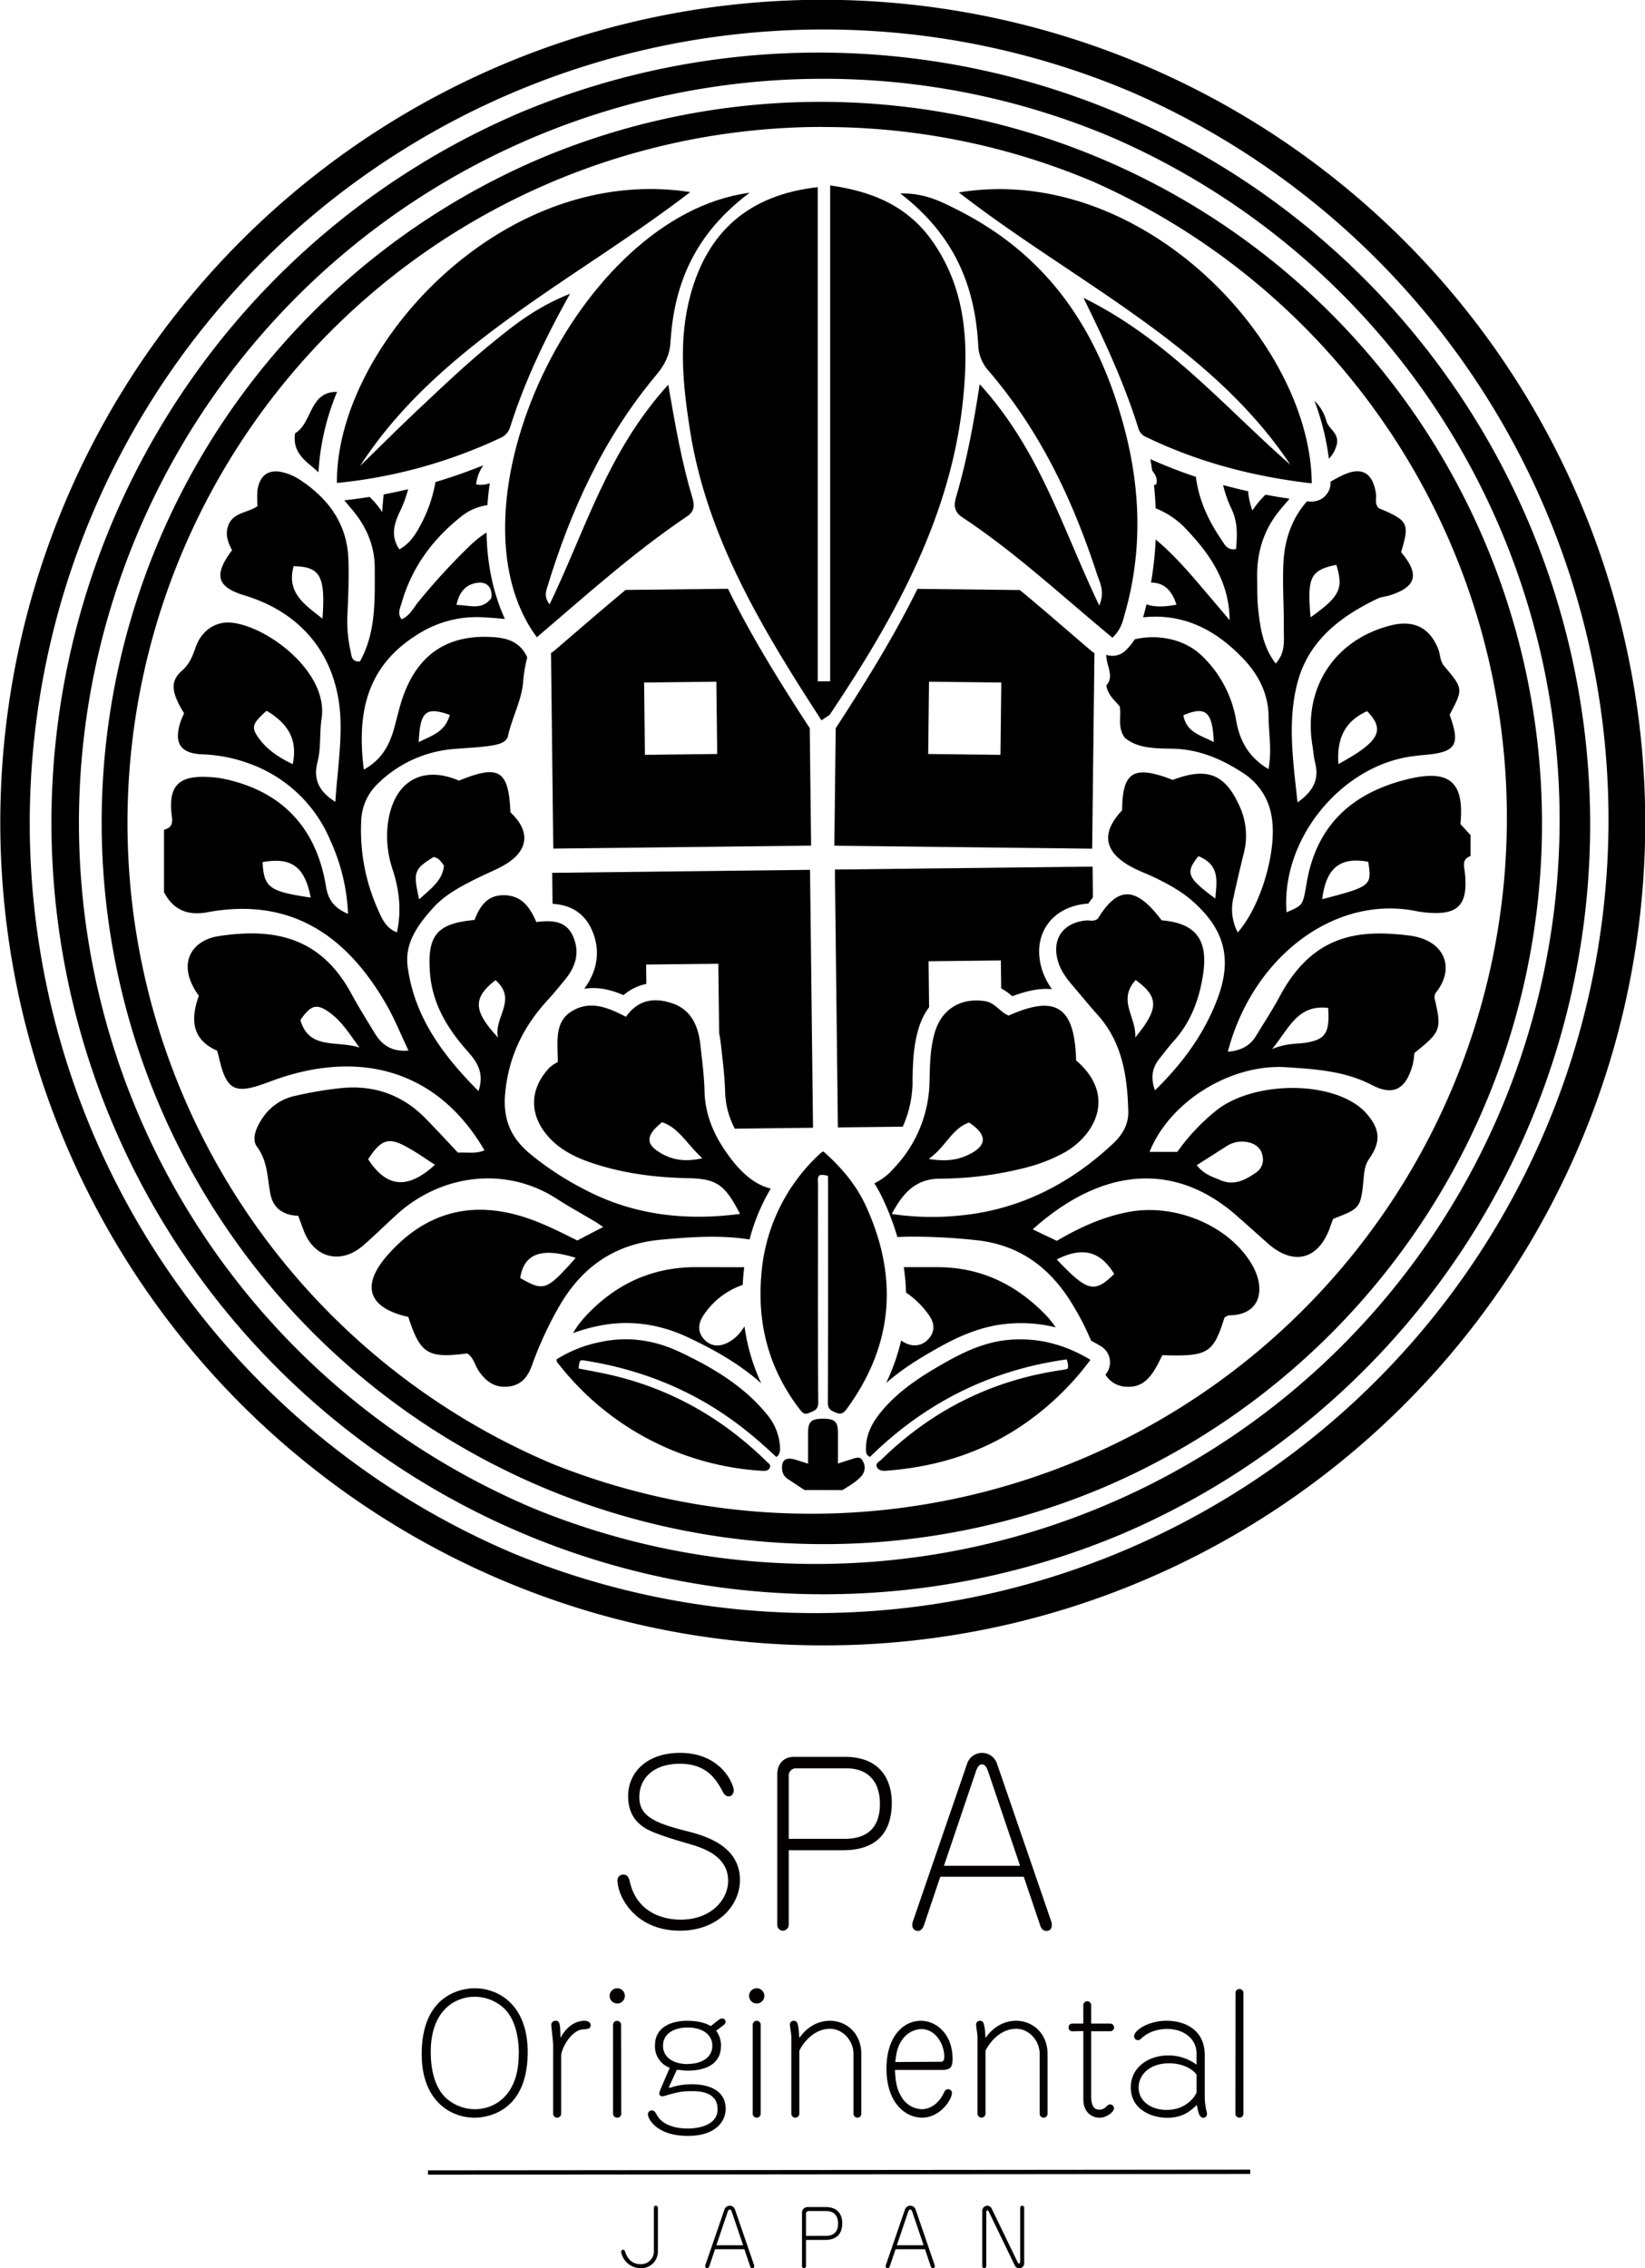 <svg xmlns="http://www.w3.org/2000/svg" viewBox="0 0 626.56 863.75"><defs><style>.cls-1{fill:#040000;}.cls-2{fill:none;stroke:#000;stroke-miterlimit:10;stroke-width:1.65px;}</style></defs><title>アセット 3</title><g id="レイヤー_2" data-name="レイヤー 2"><g id="レイヤー_1-2" data-name="レイヤー 1"><path class="cls-1" d="M279.48,681.82c0,.5-.33,2.22-1.89,2.22-1.23,0-1.81-.82-2.38-1.89-2.63-5-6.33-10.51-16.26-10.51s-15.44,5.42-15.44,12.73c0,7.14,5.75,9.77,17.33,12.73,6.89,1.72,21,5.34,21,18.8,0,9.78-8.54,19.3-22.83,19.3-17.41,0-23.82-13.38-23.82-19.13a2.14,2.14,0,0,1,2.14-2.22c1.64,0,2.13.9,2.63,3C243.1,729.7,254.76,731,259.19,731c11.91,0,18.15-7.8,18.15-14.78,0-9.77-10.18-12.64-14.61-14-15.28-4.35-17.17-6-19-7.55S239.24,690,239.24,684c0-9,7-16.51,19.87-16.51C274.71,667.53,279.48,679.44,279.48,681.82Z"/><path class="cls-1" d="M300.42,733a2.28,2.28,0,0,1-2.31,2.21,2.2,2.2,0,0,1-2.05-2.21V675.58c0-3.86,2.47-6.57,6.24-6.57h19.47c15,0,17.9,10.6,17.9,17.41,0,11.91-6.32,18.15-18.56,18.15H300.42Zm21.27-32.77c7.39,0,13.46-3.12,13.46-13.31,0-8.37-4.35-13.55-12.89-13.55H303.12a2.75,2.75,0,0,0-2.7,2.8v24.06Z"/><path class="cls-1" d="M358.14,714.67,352,732.9c-.24.66-.82,2.39-2.38,2.39a2.09,2.09,0,0,1-2.13-2.22,3.7,3.7,0,0,1,.16-1.23l20.7-60.2a6,6,0,0,1,11.41,0l20.7,60.2a3.06,3.06,0,0,1,.16,1.15c0,1.15-.49,2.3-2.05,2.3s-2.14-1.32-2.47-2.39l-6.16-18.23Zm30.39-4.19L376.37,674.6c-.9-2.55-1.72-2.71-2.38-2.71-.9,0-1.64.74-2.3,2.71l-12.15,35.88Z"/><path class="cls-1" d="M160.62,782.25c0-23.09,15.61-25.12,20.15-25.12,9.21,0,20.22,6.4,20.22,24.28,0,23.2-15.91,25-20.22,25C171.27,806.4,160.62,799.65,160.62,782.25Zm37-.06c0-3.83-.48-12.5-5.62-17.41a16.51,16.51,0,0,0-11.19-4.42c-7.29,0-16.74,5-16.74,21,0,4.42.6,12.44,5.62,17.4a16.69,16.69,0,0,0,11.12,4.43C188.37,803.18,197.58,798,197.58,782.19Z"/><path class="cls-1" d="M213.73,804.85a1.5,1.5,0,0,1-1.56,1.55,1.52,1.52,0,0,1-1.49-1.55V778.66c0-1.2-.72-7.18-.72-7.6a1.63,1.63,0,0,1,1.74-1.55c1.67,0,1.67,1.73,1.79,6.52,2-3.83,5.32-6.52,9.15-6.52,1,0,2.33.42,2.33,1.73s-1.13,1.44-3.05,1.56c-4.3.36-8.19,7.17-8.19,10.22Z"/><path class="cls-1" d="M238,760a2.9,2.9,0,1,1-2.87-2.87A2.88,2.88,0,0,1,238,760Zm-1.37,44.91A1.49,1.49,0,0,1,235,806.4a1.55,1.55,0,0,1-1.5-1.49V771.06a1.53,1.53,0,1,1,3.06,0Z"/><path class="cls-1" d="M254.87,794.56c-.11.3-.11.48.18.48a8.57,8.57,0,0,0,1.26-.36,25.4,25.4,0,0,1,6.94-1c2.15,0,13.15,0,13.15,9.45,0,4.12-3.23,10.22-14.41,10.22-11.6,0-15.19-6.28-15.19-8.19a1.39,1.39,0,0,1,1.44-1.5c1,0,1.37.66,2,1.8,2.81,5,10.17,5.08,11.66,5.08,4.31,0,11.42-1.31,11.42-7.35,0-6.88-7.41-6.88-10-6.88-3.35,0-4.91.3-9.15,1.49a7.78,7.78,0,0,1-2,.48,1.1,1.1,0,0,1-1.07-1.19,16.35,16.35,0,0,1,.95-2.58l3.05-7.11a8.59,8.59,0,0,1-5.62-8.49c0-7.48,6.94-9.39,12.26-9.39,1.26,0,5.56,0,9,2l3.11-2.45a2.09,2.09,0,0,1,1.2-.42,1.22,1.22,0,0,1,1.31,1.08,1.53,1.53,0,0,1-.6,1.31l-3,2.28a9,9,0,0,1,1.85,5.68c0,8.79-9,9.5-12.86,9.5-.66,0-3.41-.29-3.94-.35Zm7.06-8.61c5.38,0,9.39-2.51,9.39-6.93s-4-6.94-9.39-6.94-9.39,2.45-9.39,6.94S256.55,786,261.93,786Z"/><path class="cls-1" d="M291.12,760a2.9,2.9,0,1,1-2.87-2.87A2.88,2.88,0,0,1,291.12,760Zm-1.38,44.91a1.49,1.49,0,0,1-1.55,1.49,1.55,1.55,0,0,1-1.5-1.49V771.06a1.55,1.55,0,0,1,1.56-1.55,1.53,1.53,0,0,1,1.49,1.55Z"/><path class="cls-1" d="M328.07,804.91a1.48,1.48,0,0,1-1.55,1.49,1.5,1.5,0,0,1-1.44-1.49V782.19c0-5.33-4.24-9.63-8.91-9.63-7.65,0-11.72,8.13-11.72,8.43v23.92a1.52,1.52,0,0,1-1.55,1.49,1.55,1.55,0,0,1-1.5-1.49V775.43c0-.66-.53-3.83-.53-4.49a1.41,1.41,0,0,1,1.43-1.43c1.26,0,1.5.9,1.73,2.21s.3,2.39.42,4.37c4.55-6.58,10.47-6.58,11.72-6.58,5.93,0,11.9,4.48,11.9,12.68Z"/><path class="cls-1" d="M340.88,788.23c.18,3.34.35,6.75,2.45,10.22a9.3,9.3,0,0,0,7.77,4.73c2.87,0,6.28-1.8,8.37-6.16.36-.84.78-1.44,1.68-1.44a1.41,1.41,0,0,1,1.43,1.44c0,2.39-4.36,9.38-11.42,9.38-6.22,0-13.51-5.56-13.51-18.65,0-12.5,6.63-18.24,13.09-18.24,5.74,0,12.08,4.9,12.08,14.53,0,3.77-1.25,4.19-4.78,4.19Zm17.58-3.11c.77,0,1.19-.54,1.19-2,0-4.78-3.35-10.46-8.79-10.46a9.35,9.35,0,0,0-7.17,4c-1.86,2.63-2.28,5-2.69,8.55Z"/><path class="cls-1" d="M399,804.91a1.5,1.5,0,0,1-3,0V782.19c0-5.33-4.25-9.63-8.92-9.63-7.65,0-11.72,8.13-11.72,8.43v23.92a1.52,1.52,0,0,1-1.55,1.49,1.55,1.55,0,0,1-1.5-1.49V775.43c0-.66-.53-3.83-.53-4.49a1.41,1.41,0,0,1,1.43-1.43c1.26,0,1.5.9,1.74,2.21s.3,2.39.41,4.37c4.55-6.58,10.47-6.58,11.72-6.58C393,769.51,399,774,399,782.19Z"/><path class="cls-1" d="M408.34,773.52A1.42,1.42,0,0,1,407,772a1.44,1.44,0,0,1,1.38-1.43h4.24v-7a1.5,1.5,0,1,1,3,0v7h7.36a1.47,1.47,0,0,1,0,2.93h-7.36v24.87c0,4.13,1.56,5,3.11,5a3.64,3.64,0,0,0,2.69-1.25c.6-.54.84-.78,1.38-.78a1.53,1.53,0,0,1,1.49,1.62c0,1.13-2.63,3.46-5.5,3.46-2.69,0-6.16-1.85-6.16-7v-26Z"/><path class="cls-1" d="M455.76,782c0-5.5-4.72-9.39-11.24-9.39-1.56,0-6.34.3-9.75,3.59a2.2,2.2,0,0,1-1.37.71,1.49,1.49,0,0,1-1.44-1.49c0-2.33,5.5-5.92,12.44-5.92,6.58,0,14.47,3.23,14.47,13v16a26,26,0,0,0,.6,5.14,3.45,3.45,0,0,1,.24,1.26,1.39,1.39,0,0,1-1.32,1.55c-1.43,0-2-1.67-2.51-4.9-2.39,2.21-5.2,4.9-11.36,4.9-5.74,0-13.82-3.05-13.82-11.6,0-7.59,6.76-12.14,14.18-12.14a17.8,17.8,0,0,1,10.88,3.53Zm0,8.25c0-.78-3.65-4.55-10.46-4.55-7.54,0-11.61,4.49-11.61,9.21,0,5.39,5,8.55,10.65,8.55,8.13,0,11.36-6.09,11.42-6.75Z"/><path class="cls-1" d="M470.6,758.63a1.53,1.53,0,0,1,3,0v46.28a1.51,1.51,0,0,1-1.5,1.49,1.48,1.48,0,0,1-1.55-1.49Z"/><line class="cls-2" x1="163.02" y1="827.29" x2="476.2" y2="827.02"/><path class="cls-1" d="M249.05,840.7a.76.76,0,0,1,.78-.78.8.8,0,0,1,.75.78v16.44a6.34,6.34,0,0,1-6.64,6.58,7.57,7.57,0,0,1-7.37-6.24.78.78,0,0,1,.78-.78c.49,0,.61.35.7.61.4,1.16,1.67,4.88,5.83,4.88a4.89,4.89,0,0,0,5.17-5.11Z"/><path class="cls-1" d="M272.36,856.5l-2.17,6.41c-.08.24-.28.84-.83.84a.73.73,0,0,1-.75-.78,1.45,1.45,0,0,1,.05-.43l7.28-21.17a2.21,2.21,0,0,1,2-1.45,2.17,2.17,0,0,1,2,1.45l7.28,21.17a1.18,1.18,0,0,1,.05.4c0,.41-.17.81-.72.81s-.75-.46-.86-.84l-2.17-6.41ZM283.05,855l-4.28-12.62c-.31-.9-.6-1-.83-1s-.58.26-.81,1L272.85,855Z"/><path class="cls-1" d="M307,862.94a.8.8,0,0,1-.81.78.77.77,0,0,1-.72-.78V842.75a2.14,2.14,0,0,1,2.19-2.31h6.85c5.28,0,6.29,3.73,6.29,6.13,0,4.18-2.22,6.38-6.53,6.38H307Zm7.48-11.52c2.6,0,4.73-1.1,4.73-4.68,0-3-1.53-4.77-4.53-4.77h-6.73a1,1,0,0,0-.95,1v8.46Z"/><path class="cls-1" d="M341.11,856.5l-2.17,6.41c-.09.24-.29.84-.84.84a.73.73,0,0,1-.75-.78,1.22,1.22,0,0,1,.06-.43l7.28-21.17a2.2,2.2,0,0,1,2-1.45,2.17,2.17,0,0,1,2.05,1.45L356,862.54a1,1,0,0,1,.06.4c0,.41-.17.81-.72.81s-.75-.46-.87-.84l-2.16-6.41ZM351.8,855l-4.28-12.62c-.32-.9-.61-1-.84-1s-.58.26-.81,1L341.6,855Z"/><path class="cls-1" d="M374.12,842.09a2,2,0,0,1,1.94-2.17,1.94,1.94,0,0,1,1.73,1.24l9.85,20.37c.12.23.26.43.49.43s.44-.23.44-.72V840.7a.78.78,0,0,1,.75-.78.76.76,0,0,1,.78.78v20.86a1.9,1.9,0,0,1-3.67.92l-9.85-20.36c-.12-.23-.26-.44-.49-.44s-.43.35-.43.73v20.53a.79.79,0,0,1-.76.78.76.76,0,0,1-.78-.78Z"/><path d="M312.89,274.3c-22.69-34.89-43.7-69.92-50.05-110.28-2.72-17.26-4.54-34.52.16-51.75,6.58-24.16,22.3-38.07,48.46-41V259.45l4.74,0V70.62C335,73.2,347.46,80.29,355.93,93c12.09,18.07,12.95,37.87,11,58-4.22,44.43-25.5,83.34-50.73,120.92C315.74,272.6,314.66,273,312.89,274.3Z"/><path d="M285.52,73.4c-21.39,16-28.82,35.34-30.14,56.95-.29,4.73-2.1,8.48-5.28,12.27-20.44,24.37-32.82,52-41.69,81.08-.55,1.81-1.15,3.69.92,6.45,13.63-28.2,21.93-58.08,45.2-83.66,2.71,15.81,5.17,29.64,9.22,43.17.78,2.61.86,5-2,6.93-20.56,13.85-38.62,30.19-57.27,46.08C167.89,193.31,219.94,82,285.52,73.4Z"/><path d="M423.71,242.82C404.53,227,387,210.55,366.55,197c-3.22-2.13-3.27-4.68-2.4-7.69,4-13.61,6.62-27.45,9-43,23.08,25.27,31.54,55.13,45.55,84.27,2.29-5.48.07-9-1-12.34-9.07-27.65-21.36-54-41.27-77.16a15.46,15.46,0,0,1-3.85-9.78c-1.22-22-8.76-41.6-29.7-57.64,9.38-.18,15.51,3.09,21.48,6.08C401,98.06,418.85,128,428.13,162.56c6.28,23.36,7.11,47.14.41,70.75C427.67,236.36,427.18,239.58,423.71,242.82Z"/><path d="M499.63,184.06c-22.72-2.61-43.95-8.28-63.8-18a5.3,5.3,0,0,1-2.27-3.06c-5.31-17-12.81-33.22-20.89-49.59,32.08,15.8,53.59,41.47,78.81,63.57-30.36-45.74-83.21-70.22-126.27-103.7C434.83,61.85,499.25,130.22,499.63,184.06Z"/><path d="M262.89,73.15C219.52,106.52,167,131.21,137.12,177.47c7.77-7.56,15.41-15.21,23.34-22.63,8.5-8,16.94-16,26-23.44,8.59-7,17.25-14.22,30.67-19.53-10,17.81-17.5,34-22.88,50.94a6.6,6.6,0,0,1-3.05,3.67,189.7,189.7,0,0,1-62.86,17.43C127.81,132.36,191.14,62.07,262.89,73.15Z"/><path d="M306.42,567.39c-2.07-1.36-4.15-2.71-6.2-4.09a4.69,4.69,0,0,1-2.29-3.44c-.45-3.62,1.16-5.07,4.66-4.11,1.61.44,3.2,1,5.19,1.61,0-4.1,0-7.9,0-11.7,0-4.29,1.18-5.4,5.66-5.41s5.72,1.08,5.73,5.29v11.79c1.91-.62,3.5-1.15,5.1-1.65s3.3-1.32,4.29.56a4.87,4.87,0,0,1-.59,6c-2,2.19-4.62,3.59-7.07,5.19Z"/><path d="M315.38,447.79a6.36,6.36,0,0,0-3.28-.27c-.89,1.09-.52,2.3-.52,3.41,0,27.71-.09,55.42.07,83.12,0,2.93-1.63,3.17-3.49,4s-2.7-.27-3.65-1.51c-11.6-15.19-16.2-32.33-14.5-51.32a69.67,69.67,0,0,1,21.92-45.52c.32-.31.65-.62,1-.9a3.71,3.71,0,0,1,.72-.31c6.54,5.78,12.28,12.41,16,20.4,12.58,27.16,10.76,53.14-7.11,77.59-1.15,1.57-2.15,2.29-4.16,1.45-1.84-.77-3.07-1.29-3.05-3.82.12-27.7.07-55.41.07-83.12Z"/><path d="M415.33,517.82a107.31,107.31,0,0,1-27.7,26.1c-15.28,9.88-32.16,14.83-50.21,16.13-1.48.11-2.81-.12-3.45-1.44s.9-2,1.64-2.7c19.4-19,42.48-30.5,69.39-34.29.52-.07,1-.22,1.59-.34.48-1.18.14-2.26-.3-3.62-29.14,4.05-54,16.57-74.92,37.13-1.57-.67-1.52-2-1.53-3.19,0-5.19,2.2-9.52,5.32-13.43,6.83-8.55,15.9-14.28,25.27-19.56,7.2-4.06,14.73-7.44,23-8.31C394.84,509.11,405.39,511.81,415.33,517.82Z"/><path d="M211.94,517.68A49,49,0,0,1,228.85,511c10.55-2.24,20.62-.65,30.26,3.92,12.26,5.82,23.86,12.65,32.68,23.29a21.29,21.29,0,0,1,5.3,12.63c.06,1.43.13,2.86-1.37,4-4.51-4.19-9.08-8.28-14-12-17.5-13.32-37.24-21.3-58.89-24.73-2.06-.32-2.11-.22-2.45,3,3.81.76,7.65,1.44,11.46,2.29,23.28,5.22,43.23,16.5,60.19,33.18.64.64,1.78,1.18,1.14,2.41s-1.93,1.14-3.08,1.08a106.4,106.4,0,0,1-77.3-40.62A2.58,2.58,0,0,1,211.94,517.68Z"/><path d="M313.28,588A274.83,274.83,0,0,1,206.33,60.12a274.83,274.83,0,0,1,213.9,506.33A273,273,0,0,1,313.28,588Zm0-539.67a265,265,0,0,0-103.11,509A265,265,0,0,0,416.4,69.19,263.14,263.14,0,0,0,313.28,48.37Z"/><path d="M313.28,607.09A293.89,293.89,0,0,1,198.92,42.56,293.89,293.89,0,0,1,427.65,584,292.06,292.06,0,0,1,313.28,607.09Zm0-577.09A283.35,283.35,0,0,0,203,574.3a283.35,283.35,0,0,0,220.53-522A281.52,281.52,0,0,0,313.28,30Z"/><path d="M313.28,626.56A313.36,313.36,0,0,1,191.34,24.62,313.36,313.36,0,0,1,435.23,601.94,311.32,311.32,0,0,1,313.28,626.56Zm0-615.33A302.13,302.13,0,0,0,195.71,591.6,302.13,302.13,0,0,0,430.85,35,300.11,300.11,0,0,0,313.28,11.23Z"/><path d="M277.28,224.2l-39,.45c-6,5-11.88,10-17.68,15-3.12,2.68-6.34,5.45-9.53,8.17a7.12,7.12,0,0,1-1.2.83l.87,74.49,98.2-1.13-.52-44.73C297.55,260.61,286.3,242.63,277.28,224.2Zm-31.95,35.71,27.52-.32.32,27.53-27.53.32Z"/><path d="M308.53,331.23l-98.2,1.14.13,11.81c5.2.29,11.57,2.25,15,10,2.33,5.32,3.61,13.4-2.92,22.35,5.57-.91,10.74.6,14.94,2.41a19.51,19.51,0,0,1,8.71-4.27l-.09-7.38L273.6,367l.31,26.46a40.49,40.49,0,0,1,.65,4.08l.36,3.2c.56,4.9,1.14,10,1.27,15.14a31.72,31.72,0,0,0,3.7,13.92l29.78-.35Z"/><path d="M347.55,411.59c.14-6.46.3-13.13,2.33-19.93a25.87,25.87,0,0,1,4-8.11l-.2-17.5,27.53-.32.12,10.65a22.29,22.29,0,0,1,4.27,3c4.59-1.78,10-3.23,15.07-2.69a27.49,27.49,0,0,1-3.63-7c-2.07-6.22-1.55-12.26,1.47-17s8.24-7.75,14.74-8.5a10.91,10.91,0,0,1,1.24-.07c.55-.79,1.14-1.59,1.78-2.37L416.16,330,318,331.12l1.14,98.2,24.7-.28a42.27,42.27,0,0,0,3.74-16.84Z"/><path d="M318.31,277.32l-.52,44.73,98.2,1.13.87-74.49a7.12,7.12,0,0,1-1.2-.83c-3.2-2.72-6.42-5.49-9.53-8.17-5.8-5-11.68-10.06-17.69-15l-39-.45C340.41,242.63,329.16,260.61,318.31,277.32Zm62.75,10.12-27.52-.32.31-27.53,27.53.32Z"/><path d="M506.16,174.69a11.68,11.68,0,0,0,3.06-5.73c.76-4-3.1-5.64-3.93-8.4a17.63,17.63,0,0,0-4.64-8A98.21,98.21,0,0,1,506.16,174.69Z"/><path d="M118.36,177.28c1,.83,2,1.7,2.94,2.59a92.83,92.83,0,0,1,7.09-30.63c-10.58-.23-9.41,11.9-16,15.75C111.47,171,114.74,174.31,118.36,177.28Z"/><path d="M357,482.54H344.24a77.47,77.47,0,0,1,.84,9.65,33.88,33.88,0,0,1,8.45,8.19c2.35,3.11,3,6.59-.15,9.79-2.62,2.65-6.52,2.94-10.15.27a79,79,0,0,1-5.7,16.2c6.33-5.56,13.29-9.72,19.64-13.3,6.57-3.7,15.45-8.1,25.8-9.18a55.59,55.59,0,0,1,19.13,1.29,36.47,36.47,0,0,0-4.48-5.42C386.31,488.69,373,482.52,357,482.54Z"/><path d="M265.05,482.53c-16.84,0-30.74,6.52-42.08,18.77a35.36,35.36,0,0,0-4.72,6.36,64.64,64.64,0,0,1,9.36-2.69c11.65-2.47,23.36-1,34.8,4.46,8.91,4.23,18.79,9.52,27.53,17.34a76,76,0,0,1-6.37-21.69c-.4.62-.82,1.23-1.25,1.83a15.12,15.12,0,0,1-4.32,3.92c-3.4,2.06-7,2.23-9.87-.88-2.57-2.78-2.19-6.13-.19-9.07a29.25,29.25,0,0,1,14.95-11.59c.06-1.24.14-2.49.26-3.74.09-1,.2-2,.32-3C277.29,482.54,271.17,482.55,265.05,482.53Z"/><path d="M556.25,313.79c1.57-15.83-4-20.86-19.54-17.21-21.15,5-35.2,17.22-39,39.55-1.56,9.1-1.43,8.46-7.67,11.28-2.22-27.59,20.59-55.83,48-59.43,1.31-.17,2.62-.34,3.94-.45,12.63-1,14.4-3.66,10.16-15.35,5.19-9.83,5.26-9.89-2.08-18.54-1.67-2-1.4-4.31-2.23-6.41-3.24-8.25-9.37-11.29-18.15-9.06-21.35,5.43-33.33,23.73-29.82,45.53.37,2.28.53,4.61,1.08,6.85,1.51,6.13-.57,10.67-6.73,15-1.7-15.92-3.94-31,.05-45.87,4.25-15.76,16.33-25,30.46-31.73,1.46-.7,3.21-.77,4.77-1.28,10.06-3.26,11.26-8,4.17-16.41,3.3-10.92,2.78-12-8.41-16.71-1.78-1.53-.9-3.66-1.17-5.54-1.11-7.73-5.2-10.49-12.42-7.16a47.68,47.68,0,0,0-4.87,2.59v.36a7.11,7.11,0,0,1-7.13,7.18,7.32,7.32,0,0,1-.81,0l-1-.12c-5.43,6.13-8.5,13.91-9,23.28-.43,8.55.23,17.16.14,25.74,0,4.19.64,8.66-3.1,12.79C481,246.29,480,239,479.2,231.76c-.41-3.93-.31-7.91-.37-11.87-.15-9.57,2.47-18.13,8.68-25.66q1.8-2.19,3.69-4.32-4.67-.69-9.18-1.53a36.67,36.67,0,0,0-5,6,27.71,27.71,0,0,1-1.63-7.32q-4.85-1.08-9.53-2.35a45.8,45.8,0,0,0,3.22,9.11c2.44,5.16,2.15,10.1,1.71,15.26-3.47.64-4.43-1.93-5.6-3.62-5.48-8-8.72-15.93-9.69-23.88a182.07,182.07,0,0,1-17.34-6.75c.25,1.43.47,2.87.68,4.3,1,1.39,2.25,2.94,1.52,5.38-.29.07-.56.13-.83.17q.46,4.47.65,8.89a32,32,0,0,1,12.17,8.51c8.91,9.46,15.9,19.93,16,34.1-2.82-3.34-5.64-6.7-8.47-10-6.18-7.28-12.31-14.6-19.7-20.74a131.57,131.57,0,0,1-1.77,16.4c4.91,0,8,3,9.68,8.42-4.33.84-8.34,1-11.33-.11l-.06-.07q-.6,2.52-1.31,5v0c15.17-1.62,27.33,4.59,37.69,15.26,6.16,6.35,10.08,13.67,10.13,22.92,0,6.17,1.31,12.34-.06,19.61-7.71-4.57-11-11-12.31-18.51a44.13,44.13,0,0,0-13.3-24.86c-6.35-6.06-16.5-8.16-25.34-6.05a21.6,21.6,0,0,1-3.62,4.38,7.16,7.16,0,0,1-7.2,1.52c-.11,4,3.2,8.19,0,11.66.68,3.87,3.24,5.67,5.1,8,.72,3.81-1,8,2,12,5.08,4.14,11.84,3.95,18.36,4.11,10,.23,18.63,4,26.73,9.31a24,24,0,0,1,10.68,16c2.46,12.48-3.69,34.26-12.8,44.63a18.81,18.81,0,0,1-1.6-13.42c1.17-5.49,2.47-10.94,3.81-16.38a26.9,26.9,0,0,0-1.17-17.46c-5.62-13-12.42-15.89-25.81-10.81-14.86-5.8-19.2-3.19-19.27,11.58-8,8.45-7,15.64,3.07,21.29,2.86,1.61,6,2.73,9,4.15,5.37,2.58,10.58,5.4,15.06,9.41C466.36,354,469.32,365,463.91,379.8c-5,13.53-13.21,24.86-24,35.41-1.86-5.2-.89-9,2-12.45,1.67-2.05,3.22-4.2,5-6.15,6.69-7.36,9.95-16.19,11.37-25.87,1.9-13-2.92-19.19-15.84-20.29-9.77-13-16.63-13.14-24.24-.68-1.47,1.34-3.18.57-4.77.76-9,1-13.1,7.63-10.25,16.16,1.18,3.54,3.43,6.36,5.8,9.12,3,3.5,5.91,7.12,9,10.54,9.51,10.53,11.42,23.47,11.77,36.88.14,5-2.33,9-5.75,12.2-16.35,15.35-35.52,25.16-57.95,27.39a103.89,103.89,0,0,1-26.38-.54c4.14-7.84,8.95-13.31,18.1-13.44a133.23,133.23,0,0,0,32.34-4.06,62.46,62.46,0,0,0,15.63-6.08c11.79-6.88,19.34-21.9,4.14-34.89-.54-20.42-7.61-25.16-25.67-17.09-3.29-1.2-5.06-4.84-9-5.47-9-1.42-16.43,2.82-19.11,11.74-1.82,6.08-1.91,12.4-2.05,18.66a48.89,48.89,0,0,1-13.51,33.12,22.54,22.54,0,0,1-7.5,5.82,56.14,56.14,0,0,1,3.39,6.27,100.1,100.1,0,0,1,5.38,14.23c1.45-.11,2.91-.15,4.38-.16a225.21,225.21,0,0,1,25.69,1.33c15.69,1.67,27.09,9.71,35.42,22.56a103.14,103.14,0,0,1,8.3,15.73c1.26.66,2.52,1.36,3.76,2.12a7.14,7.14,0,0,1,2,10.39l-.31.41a9.66,9.66,0,0,0,8,4.6c6.37.4,9.41-3.84,12-8.7.6-1.14,1.17-2.3,1.68-3.32,17.43.54,19.37-.66,23.68-14.37.58-.28,1.15-.79,1.73-.8,12.39-.09,14.13-10.54,8.38-19.91-8.81-14.39-28.93-22.79-46.66-19.46-9.87,1.86-18.81,6-27.34,11l-9.18-4.38c26.57-23.79,54.19-25.85,77.67-5.21,4,3.49,7.89,7,11.85,10.53,10,8.86,19.64,6.18,23.93-6.66.31-.93.68-1.83,1-2.66,10.41-4,10.54-4.09,11.63-15.68.24-2.64.53-5,2.19-7.35,4.41-6.33,4-11.1-.91-16.82a21.14,21.14,0,0,0-4.44-3.89c-13.67-9-39.44-7.81-52.51,2.1a77.69,77.69,0,0,0-15.33,16.15H437.85c7.65-19.21,31-33.67,52.21-32.24,11.15.75,22.19,1.42,32.62,6.84,8.2,4.26,12.83,1.33,15.36-7.64a32.66,32.66,0,0,0,.68-4.62c10.18-8.12,10.48-9,7.63-21.05.15-.62.11-1.4.48-1.85,7.63-9.36,3.56-20.19-10.23-21.85-18.42-2.21-36.21-.92-49.06,23-2.81,5.23-6.07,10.21-9.16,15.28-2.41,4-6.08,5.58-10.72,6,9.4-36.05,40.72-60,72.07-53.5,1,.2,2,.32,2.94.43,12.53,1.31,16.56-2.53,15.3-14.9-.27-2.68-1.33-5.25,2.13-6.57V318Zm-35.56-43c7.08,7.25,4.72,11.64-10.9,20.16C509.06,281.19,512.31,274.57,520.69,270.83ZM509,215.08c2.76,9.16,1.37,12-9.82,20C497.83,219.73,499.09,217.17,509,215.08Zm-58.27,57.3c8.5-3.66,11.11-1.39,11.59,10.19C457.3,280,451.88,278.86,450.73,272.38Zm12.17,69.79c-10.78-8-11.51-9.79-6.42-16.15C464.9,329.5,463.38,335.83,462.9,342.17Zm-93.81,85.29c6.82,4.47,7,8.54.47,11.93-4.36,2.27-9.06,3.07-15.81,1.92C360.32,436.67,362.49,429.8,369.09,427.46Zm55.29,57.67c-7.59,7.43-10.16,6.78-21.87-5.52C412.26,474.65,419.11,476.37,424.38,485.13Zm42.72-48.61a10.72,10.72,0,0,1,8.53-1.5c2.72.66,4.78,2.31,5.27,5.24a5.88,5.88,0,0,1-2.35,6.14c-4.12,2.87-8.39,5.27-13.72,3-3-1.28-6.24-2.14-9-5.71C459.9,441.11,463.51,438.82,467.1,436.52Zm-34.7-41.44c.53-7.77-6.93-14.13.17-21.88C441.5,379.7,441.42,384.12,432.4,395.08Zm73.49-11.26c.6,9.39-1,11.83-7.79,13.12-3.83.73-7.82.11-13.58,2.56C491.15,391.4,494.23,382.45,505.89,383.82Zm-2.29-41.39c1.48-11.91,6.8-16.24,17.55-14.26C522.54,337.31,522.31,337.5,503.6,342.43Z"/><path d="M251.8,472.07c11.13-1,22.16-1.86,33.69-.09a75.53,75.53,0,0,1,8.08-19.39c-5.1-1.17-10.05-4.79-14.78-10.85-6-7.72-10.18-16.08-10.44-26.17-.15-5.93-.94-11.84-1.59-17.75-.77-6.95-3.35-13.12-10.34-15.62-6.61-2.37-13.15-1.92-18,5-6.37-3.28-12.87-6.21-19.7-2.65-7.72,4-6.31,11.53-6.26,19.86a14.21,14.21,0,0,0-3.23,2.21c-7.73,8.22-7.73,18.19-.1,26.53,4.37,4.77,10,7.55,16,9.59,12,4.08,24.34,5.65,37,5.91,11,.23,14,2.56,19.74,13.6-20.91,2.74-40.85.47-59.53-9.46a114.32,114.32,0,0,1-20.65-13.58c-7.23-6.15-10.29-13.15-9.23-23.41,1.45-14,7.1-25.16,16.29-35.14,2.23-2.43,4.31-5,6.41-7.54,4.07-4.93,5.82-10.4,3.12-16.54-2.62-6-8-6.21-14-5.47-2.29-5.24-5.18-9.89-11.81-10.2-6.94-.32-9.75,4.32-11.72,9.42-14.28,1.28-18,5.78-17,19.84.81,11.8,6.5,21.27,14.09,29.86,3.58,4.05,6.83,8.19,4.41,15.46-13.7-13.77-24.49-28.34-27-47.56-1.13-8.87,3.93-15.76,9.53-22,4.94-5.56,11.49-8.78,18-12,3.55-1.74,7.31-3.17,10.59-5.32,8.12-5.32,8.39-12.46,1.05-19.26-.67-16.09-4.33-18.34-19.59-12.09-14.19-6.06-25,.43-27.1,16.37a39.74,39.74,0,0,0,1.85,17.59c2.48,7.64,3.43,15.44,1.6,23.82-4.26-1.61-5.79-5.39-7.29-8.83a73.55,73.55,0,0,1-6.3-33.76,20.37,20.37,0,0,1,6.35-14.06A46.37,46.37,0,0,1,173,285.21c4.27-.39,8.57-.52,12.82-1.09,2.93-.4,7-1,7.64-3.76,1.56-7.18,5.34-13.85,5.82-21a53.17,53.17,0,0,1,1.54-9c-2.53-5.73-7.29-7.37-12.86-7.74-17.07-1.15-28.51,6.19-34.35,22.36-1.57,4.32-2.45,8.89-3.77,13.31-1.84,6.12-4.93,11.32-11.26,14.76-2.7-21.27.9-39.11,20.11-51.23A41.78,41.78,0,0,1,184,235.06c2.78.15,5.54.39,8.31.63-4.39-9.55-6.78-20.69-7-32.91a40.13,40.13,0,0,0-6.75,5.44,241.54,241.54,0,0,0-19.39,21.19c-1.81,2.26-3.13,5.09-6.19,6.42-1.72-2.13-.58-4.2,0-6.25,3.88-13.49,11.74-24.21,22.66-32.86a20.15,20.15,0,0,1,10-4.34c.2-2.76.51-5.55.91-8.36a10.12,10.12,0,0,1-5.2.44,15.29,15.29,0,0,1,2.76-7.28q-9,3.63-18.26,6.39a52.94,52.94,0,0,1-5.48,16c-2,3.76-4.1,7.35-8.27,9.63-3.4-5.09-2-9.74.15-14.25a49.09,49.09,0,0,0,3.21-8.66c-3.1.74-6.21,1.4-9.35,2-.15,2.07-.44,4.33-.5,6.73a33,33,0,0,0-4.86-5.8q-4.77.76-9.62,1.3,1.4,1.66,2.8,3.32c5.6,6.56,8.82,14,8.81,22.58,0,12.11.52,24.42-5.65,35.47-3.29.18-3.15-2.18-3.57-4a52.47,52.47,0,0,1-1.15-14.75c.32-6.58.53-13.19.35-19.78-.38-13.74-7.57-23.54-18.7-30.8a20.59,20.59,0,0,0-6.32-2.71c-5.44-1.29-8.78,1.12-9.63,6.82a43.92,43.92,0,0,0,0,6.09c-3.73,2.59-9.33,2.29-11.16,7.43-1.21,3.42-.06,6.47,1.48,9.33-7.13,9.47-5.82,14,4.75,17.22,23.23,7,36.37,24.88,36.59,49.21.09,9.62-1.32,19.06-2,29.38-6.14-3.8-8.51-8.54-6.83-15,1.44-5.51.75-11.2,1.59-16.69,2.7-17.71-20.7-35.22-34.3-36.52-6.05-.58-11.35,2.86-13.64,9.28-1.22,3.42-2.24,6.35-5.25,9-4.64,4.06-4,8.39.82,16.23-.4.94-1,2.08-1.37,3.28-2.62,8-.08,12,8.26,12.34a57.09,57.09,0,0,1,17.39,3.32,52.78,52.78,0,0,1,31.5,29.64A74,74,0,0,1,132.56,348c-5.43-2.34-7.59-5.46-8.4-10.45-3.68-22.74-17.26-36.67-39.61-41.11a37,37,0,0,0-4.92-.55c-11.7-.69-15.7,3.39-14.16,15.07.39,3-.37,4.3-3,5v23.79c3.5,6.71,9,9,16.34,7.66,31.94-5.95,53.29,8.83,68.46,35.31,3.07,5.37,5.38,11.16,8.32,17.34-6.25.53-10-2-12.77-6.48-3.09-5.07-6.24-10.11-9.07-15.32-11.7-21.53-29.47-25-50.48-21.78-10.24,1.55-16.37,10.58-7.52,22.71C72.52,388,73,395.91,82.7,400.09c.33,1.21.52,1.84.66,2.48,3,13.31,6.4,14.25,19.44,9.31,32-12.12,63-5.94,81.73,26.16-3.46,1.49-6.89.64-10.09.9-4.31-4.55-8.3-8.92-12.45-13.14-8.93-9.07-19.88-12.77-32.43-11.41a142.45,142.45,0,0,0-17.51,3,19.69,19.69,0,0,0-12,8.28c-2.35,3.43-4.43,8-2.12,11.08,4.07,5.5,3.84,11.6,5,17.61,1,5.6,4.78,8.41,10.66,8.61.74,2,1.4,3.83,2.09,5.64,4,10.54,14.19,13.07,22.77,5.57,4.22-3.7,8.24-7.62,12.37-11.42,17.28-15.87,42-18.72,61.23-6.27,4.7,3.05,9.63,5.73,14.45,8.6.85.5,1.65,1.08,3.25,2.14l-9.87,5.14c-8.58-4.29-17.3-8.76-27.12-10.69-18.45-3.63-33.27,2.79-45.15,16.28-10.35,11.76-7.23,20.16,7.91,23.52,4.56,14.09,7.4,15.85,22.43,13.9,2.38,1.46,2.83,4.28,4.25,6.44,2.75,4.16,6.19,6.78,11.49,6.18,5-.57,7.42-3.86,8.95-8.14A137.17,137.17,0,0,1,213,497.45C221.63,482.44,234.17,473.66,251.8,472.07Zm-.15-33c-5.87-3.37-5.7-6.74.52-11.73,6.51,2.19,9.45,8.4,15.35,13.71C260.71,442.62,256,441.58,251.65,439.1ZM165.14,326.36c1.82.25,2.77,1.57,3.94,3.26-.48,5.63-4.82,8.64-9.43,12.85C157.28,332.05,157.72,330.94,165.14,326.36Zm6.18-54.14c-1.83,6.71-7.07,7.89-11.84,10.4C160,270.94,162.14,269,171.32,272.22Zm11-50.34c3.28-.27,5.33,2,4.82,5.85-3.55,4.89-8.48,2.64-13.26,2.64C174.86,225.28,177.73,222.25,182.31,221.88Zm-59.48,13.73c-6.61-5.3-13.85-9.76-11-20C122,215.77,124,219.4,122.83,235.61ZM111.5,291c-5.31-2.55-9.81-5.51-13-10-2.93-4.06-2.39-5.53,3.06-10.34C109.51,275.45,113.5,281.4,111.5,291ZM100,328.3c11.14-2,16.07,1.8,18.35,13.5C102.51,339.43,100.55,338.05,100,328.3Zm14.41,60.13c3.94-5.67,6.1-6.38,10.82-3.08s7.58,7.9,11.68,13.56C128,396.08,117.7,399.88,114.42,388.43Zm25.83,53c4.69-7.22,7.5-8.38,13.69-5.2,4.06,2.08,7.78,4.8,11.75,7.3C155.39,453,147.31,452.37,140.25,441.46Zm48.47-68.19c8.62,7.46-.81,14.22,1,21.87C180.25,385,180,380,188.72,373.27Zm9.43,113.41c1.44-9.22,8-11.8,21.14-7.66C208.14,491.53,207.25,491.83,198.15,486.68Z"/></g></g></svg>